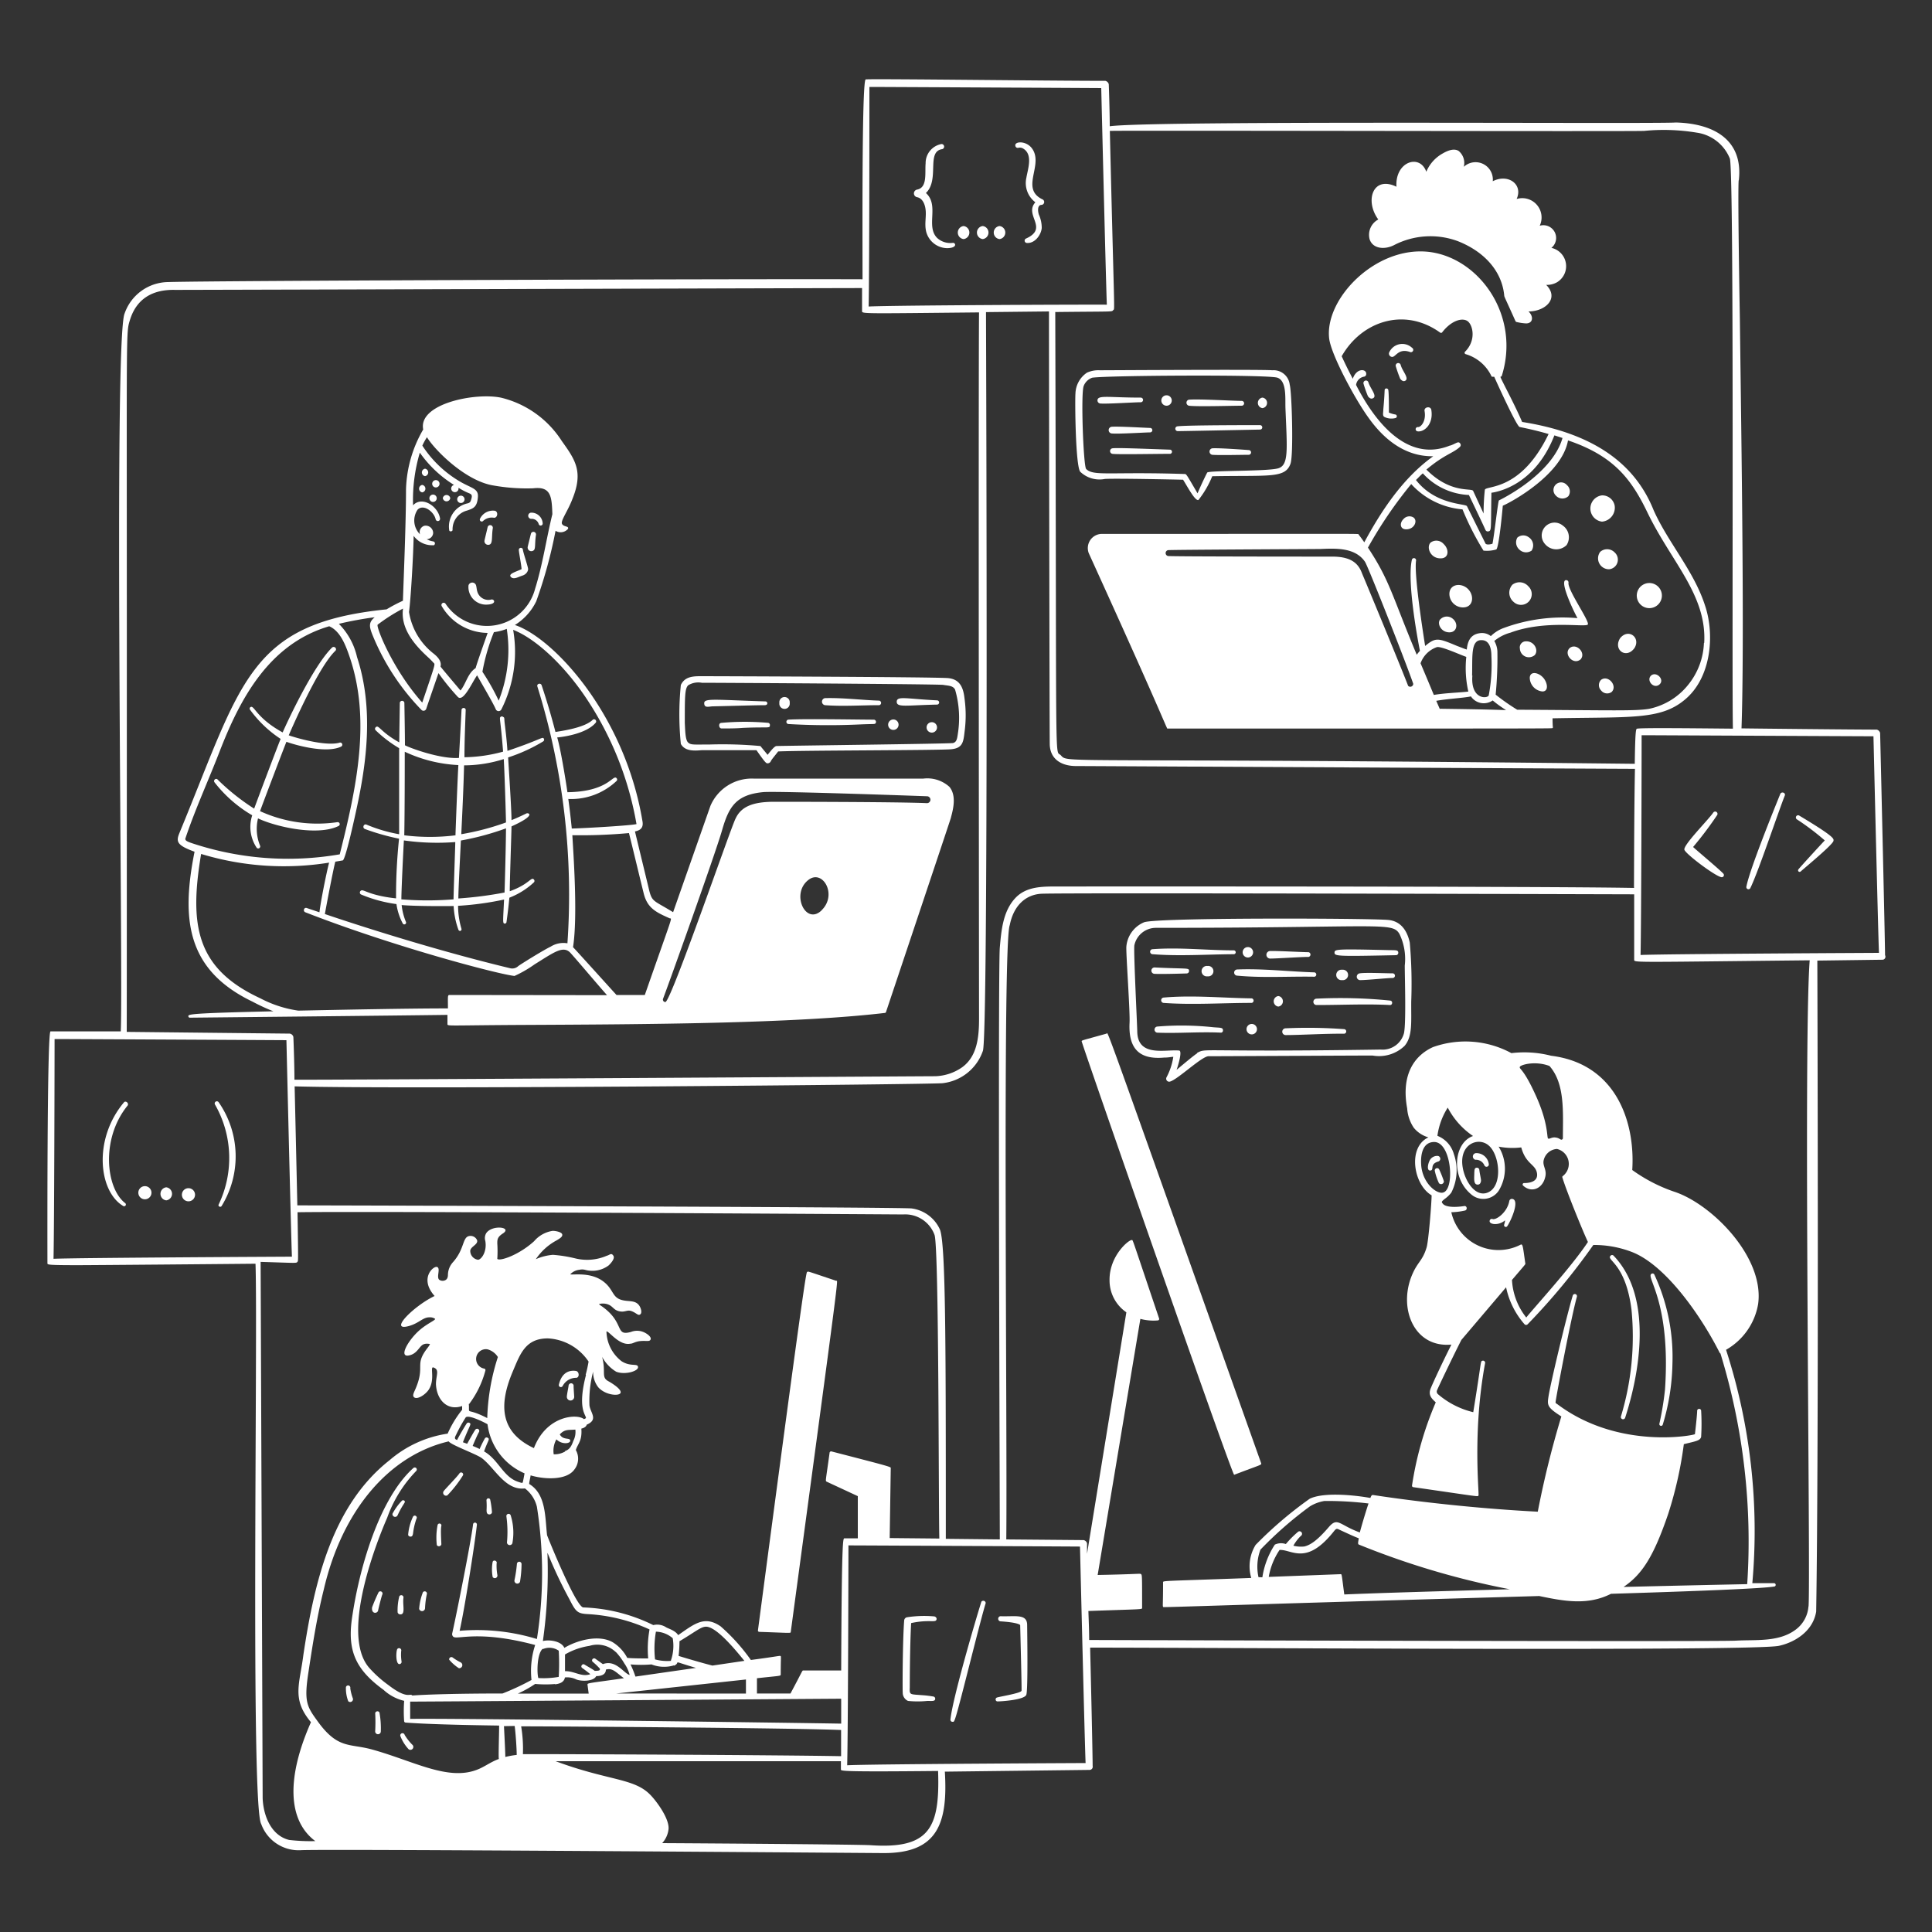 <?xml version="1.0" encoding="UTF-8"?> <svg xmlns="http://www.w3.org/2000/svg" viewBox="0 0 400 400" id="Modular-Coding-3--Streamline-Milano.svg" height="400" width="400"><rect x="0" y="0" width="400" height="400" fill="#333333" stroke="none"/><desc>Modular Coding 3 Streamline Illustration: https://streamlinehq.com</desc><g fill="#ffffff"><path d="M157.2 337.86c6.64 0.22 6.48 0.32 6.52 0 10.44 -77.5 9.78 -72.56 9.42 -72.68 -6 -2 -5.8 -2 -6 -1.84s0 -3.14 -10.22 74.24a0.28 0.28 0 0 0 0.28 0.28zm98.32 -32.52c5.62 -2.16 5.72 -2 5.58 -2.42 -33.82 -95.1 -31.6 -89.02 -32 -88.92 -5.02 1.4 -5.06 1.36 -5.16 1.56s31.16 89.94 31.58 89.78zM101.74 124.12a2.38 2.38 0 0 1 -2.9 -1.58c-0.16 -0.48 -0.14 -0.84 -0.28 -1.36a0.82 0.82 0 0 0 -1.56 0 3.64 3.64 0 0 0 3.72 4c2.24 -0.04 1.64 -1.18 1.02 -1.06zm6.52 -10.28a0.42 0.42 0 0 0 -0.84 0c0 0.54 0.56 3.3 0.56 4 -1.14 0.54 -2.8 0.96 -2.22 1.6s1.54 0 2.38 -0.26 1.2 -0.94 1.2 -1.36 -0.98 -3.3 -1.08 -3.98zm-7.2 -1.04c1.06 0 0.66 -1.4 0.96 -3.4a0.54 0.54 0 0 0 -1.06 -0.26c-0.12 0.54 -0.64 2.66 -0.64 2.72a0.76 0.76 0 0 0 0.74 0.94zm9.9 -2.02a0.54 0.54 0 0 0 -0.82 -0.58c-0.24 0.16 -0.16 0.12 -0.64 2 -0.12 0.48 -0.22 0.9 -0.24 1a0.76 0.76 0 0 0 1.18 0.78c0.5 -0.28 0.24 -1.42 0.52 -3.2zm-8.58 -5.04a2.96 2.96 0 0 0 -3 1.66 0.4 0.4 0 0 0 0.66 0.44 2.62 2.62 0 0 1 2.12 -0.66c0.88 0.2 1.1 -1.34 0.22 -1.44zm7.62 1.68a1.5 1.5 0 0 1 1.54 1.1 0.42 0.42 0 0 0 0.82 -0.12A2.34 2.34 0 0 0 110 106.14a0.64 0.64 0 1 0 0 1.28zm-19.76 -8.02a0.76 0.76 0 1 0 0 1.52 0.76 0.76 0 1 0 0 -1.52zM88 97.04a0.78 0.78 0 0 0 0 1.54 0.78 0.78 0 0 0 0 -1.54zm-0.58 3.36a0.78 0.78 0 0 0 0 1.54 0.78 0.78 0 0 0 0 -1.54zm2.24 2a0.76 0.76 0 1 0 0 1.52 0.76 0.76 0 1 0 0 -1.52zm3.56 0.74a0.78 0.78 0 0 0 -1.54 0 0.78 0.78 0 0 0 1.54 0zm2.2 1a0.76 0.76 0 1 0 0 -1.52 0.76 0.76 0 1 0 0 1.52zM70.24 153.78c-2.94 0.76 -9.04 -1.04 -10.46 -1.54 0.86 -2 6.18 -14.18 9.64 -17.48 0.46 -0.44 -0.22 -1.12 -0.68 -0.68 -3.82 3.74 -9.14 15.08 -10.22 17.56 -5.68 -3.12 -5.88 -5.86 -6.72 -5.2a0.38 0.38 0 0 0 0 0.54 24.12 24.12 0 0 0 6.3 6c-0.82 2 -4.72 12.36 -5.48 14.44a45.84 45.84 0 0 1 -7.54 -6c-0.36 -0.44 -1 0.12 -0.66 0.56a27.28 27.28 0 0 0 7.8 6.82 7.74 7.74 0 0 0 0.94 6.74 0.42 0.42 0 0 0 0.7 -0.42 9.12 9.12 0 0 1 -0.44 -5.68c3.62 1.72 12.28 3.72 16.66 1.58a0.42 0.42 0 0 0 -0.24 -0.8 28.52 28.52 0 0 1 -16 -2.28c0.62 -1.74 4.52 -12 5.46 -14.36 1.56 0.58 8.14 2.52 11.32 1a0.42 0.42 0 0 0 -0.38 -0.8zm34.26 -3.94c-0.14 -1.14 0 -1.26 -0.32 -1.4a0.42 0.42 0 0 0 -0.56 0c-0.28 0.3 0 0.3 0.54 7.18a31.84 31.84 0 0 1 -8 1.16c0 -3.16 0.14 -6.48 0.26 -9.86a0.44 0.44 0 0 0 -0.86 0c-0.12 2.36 -0.54 10 -0.54 10 -3.82 0.26 -10 -2 -11.18 -2.62 0 -2.2 -0.12 -8.82 -0.12 -8.82a0.48 0.48 0 0 0 -0.94 0s-0.1 6.42 -0.12 8.22c-4 -2.22 -4.24 -3.76 -4.88 -3.12a0.42 0.42 0 0 0 0 0.62 25.78 25.78 0 0 0 4.86 3.7v17.82a31.54 31.54 0 0 1 -6.78 -2c-0.58 -0.22 -0.9 0.7 -0.3 0.92a47.36 47.36 0 0 0 7.06 2A112.72 112.72 0 0 0 82 186c-5.74 -0.62 -6.74 -2 -7.28 -1.6a0.46 0.46 0 0 0 0 0.78 28.86 28.86 0 0 0 7.36 2 12.14 12.14 0 0 0 1.3 4 0.36 0.36 0 0 0 0.66 -0.32 12.16 12.16 0 0 1 -0.88 -3.48c2.56 0.24 8.88 0.24 10.76 0.2a16.92 16.92 0 0 0 1 4.94 0.38 0.38 0 0 0 0.32 0.22 0.34 0.34 0 0 0 0.3 -0.44 16.86 16.86 0 0 1 -0.7 -4.76 62.42 62.42 0 0 0 9.52 -1.3c-0.22 4.72 -0.32 4.96 0.16 4.98a0.36 0.36 0 0 0 0.34 -0.28c0.28 -2 0.46 -3.6 0.6 -5.08a15.82 15.82 0 0 0 5.08 -3.18 0.42 0.42 0 0 0 0 -0.58c-0.58 -0.66 -0.94 0.98 -5 2.42 0 -2.26 0.34 -11.68 0.36 -13.42 5.38 -2.44 3.4 -2.84 3.12 -2.7 -1.04 0.5 -2 0.96 -3.12 1.4 0 -2.32 -0.6 -11.32 -0.7 -12.98a34.44 34.44 0 0 0 7.26 -3.32 0.42 0.42 0 0 0 0.16 -0.52c-0.32 -0.58 -0.2 0 -7.56 2.48 -0.12 -1.94 -0.34 -3.8 -0.56 -5.62zm0 34.94a80 80 0 0 1 -9.6 1.24c0 -2 0.38 -8.96 0.52 -12a56 56 0 0 0 9.34 -2.52c-0.02 3.66 -0.24 11.6 -0.3 13.28zm-9 -12c0.22 -4.58 0.46 -9.44 0.58 -14.32a27.44 27.44 0 0 0 8.22 -1.3c0.18 3.12 0.42 11.06 0.46 13.12a52.84 52.84 0 0 1 -9.3 2.44zm-1.16 0.16a43.04 43.04 0 0 1 -10.64 0c0.1 -5.16 0.1 -14.98 0.1 -17.3a29.42 29.42 0 0 0 11.1 2.76c-0.16 2.66 -0.5 11.6 -0.6 14.48zm-10.72 1.06a49.08 49.08 0 0 0 10.64 0.34c0 0.82 -0.36 10.6 -0.36 11.86a67.88 67.88 0 0 1 -10.8 0c0 -2 0.42 -10.5 0.52 -12.2zm61.66 -18.68h11.34c1.8 2.58 2 2.72 2.3 2.72a0.74 0.74 0 0 0 0.68 -0.46c0.12 -0.32 1.18 -1.54 1.5 -2 5.06 -0.24 33.56 -0.22 35.88 -0.46s2.48 -1.48 2.72 -3.58a25.4 25.4 0 0 0 0 -6.88c-0.22 -2 -0.78 -4 -3.36 -4.26S146.28 140 145.88 140c-2 0 -4 -0.14 -4.92 1.82a60.72 60.72 0 0 0 0 12.2c0.86 1.56 2.78 1.42 4.32 1.3zm15.48 -0.86c-0.44 0 -1.38 1.26 -1.84 1.82 -0.5 -0.64 -1 -1.2 -1.48 -1.82a85.88 85.88 0 0 0 -10.42 -0.32c-3.38 0 -4 0.14 -4.58 -0.44s-0.58 -2.64 -0.66 -4c0 -5.52 0 -7.12 0.7 -7.82a4 4 0 0 1 2.82 -0.52c2.92 0 49 0.26 50 0.44s2 0.12 2.44 0.98a20.92 20.92 0 0 1 0.56 9.22c-0.14 0.98 -0.26 1.66 -1 1.84 -1.08 0.16 -35.3 0.56 -36.54 0.62z" stroke-width="1"></path><path d="M194 145.88a0.44 0.44 0 0 0 0 -0.88c-6.28 -0.3 -8.32 -0.98 -8.34 0.28s2.06 0.72 8.34 0.6zM170.8 146c3.78 0.28 7.58 0 11.24 0a0.48 0.48 0 0 0 0 -0.94c-3.7 -0.12 -7.52 -0.62 -11.24 -0.52a0.74 0.74 0 0 0 0 1.46zm-12.46 0c0.74 0 0.62 -0.76 0.14 -0.78 -10.6 -0.34 -12.7 -0.7 -12.68 0.38s0.98 0.64 1.86 0.64c2.76 -0.06 8.94 -0.24 10.68 -0.24zm19.4 4c3.42 -0.16 3.36 0 3.56 -0.3a0.46 0.46 0 0 0 -0.38 -0.7c-2.8 0 -14.76 -0.22 -17.74 0a0.46 0.46 0 0 0 0 0.9 142 142 0 0 0 14.56 0.1zm-18.68 -0.34a54 54 0 0 0 -9.68 0c-0.7 0 -0.58 1.14 0 1.16 1.44 0 3.04 0 4.4 -0.12 5.34 -0.24 5.6 0.16 5.62 -0.54a0.44 0.44 0 0 0 -0.34 -0.5zm4.44 -4.12a1.08 1.08 0 1 0 -2.14 0 1.08 1.08 0 1 0 2.14 0zm21.46 5.58a1.08 1.08 0 0 0 0 -2.16 1.08 1.08 0 1 0 0 2.16zm7.96 -1.6a1.08 1.08 0 0 0 0 2.16 1.08 1.08 0 0 0 0 -2.16zm99.7 -42.4a1.62 1.62 0 0 0 -2 0.3c-0.96 0.9 -0.78 2.32 0.76 2.16s2.16 -1.84 1.24 -2.46zm5.66 8.48c1.76 0 1.76 -1.9 0.62 -2.96a2 2 0 0 0 -2.72 -0.3c-0.92 0.96 -0.04 3.3 2.1 3.26zm5.4 6.12c-1.48 -1.14 -3.62 -0.66 -3.6 1.28a2.82 2.82 0 0 0 2.82 2.76c2.28 0 2.42 -2.74 0.78 -4.04zM300.64 128a1.88 1.88 0 0 0 -2.56 0.36c-0.52 0.92 0.34 2.56 2 2.56s1.92 -1.98 0.56 -2.92zm12.48 -6.94a2.48 2.48 0 0 0 0.28 3.58 2.22 2.22 0 1 0 3.02 -3.26 2.42 2.42 0 0 0 -3.3 -0.32zm3.34 -9.86a1.86 1.86 0 0 0 -2.32 0.12 2 2 0 0 0 0.42 2.46 2 2 0 0 0 2.54 0.22 2 2 0 0 0 -0.64 -2.8zm7.08 -2.4a2.66 2.66 0 0 0 -3.66 3.84 3.04 3.04 0 0 0 4.46 0.22 2.96 2.96 0 0 0 -0.8 -4.06zm8.14 -0.8a2.9 2.9 0 0 0 2.62 -3.32 2.62 2.62 0 0 0 -2.62 -2.12 2.74 2.74 0 0 0 0 5.44zm-7.26 -7.56a1.58 1.58 0 1 0 -2.32 2.14 1.82 1.82 0 0 0 2.62 0.14 1.72 1.72 0 0 0 -0.3 -2.28zm9.9 13.96a2.16 2.16 0 0 0 -3.02 -0.14 2.26 2.26 0 0 0 1.84 3.6 2 2 0 0 0 1.18 -3.46zm4.58 8.56a2.6 2.6 0 0 0 4.48 2.12 2.6 2.6 0 1 0 -4.48 -2.12zm-3.48 9.18c-1.5 2.42 1.32 4.4 3 2 1.3 -2.14 -1.28 -4.14 -3 -2zm-17.66 3.48c0.86 -1.04 -0.14 -2.88 -1.78 -2.84a1.26 1.26 0 0 0 -1.3 1.52 1.86 1.86 0 0 0 3.08 1.32zm1.54 4.48c-0.98 -0.92 -2.5 -1.14 -2.58 0.2a2.9 2.9 0 0 0 2.62 2.86c1.44 0 1.04 -2.08 -0.04 -3.06zm5.68 -5.92c-1.32 1.24 0.76 3.64 2.28 2.32 1.16 -1.36 -0.92 -3.46 -2.28 -2.32zm6.52 6.56a1.56 1.56 0 0 0 0 2.22 1.58 1.58 0 0 0 2.18 0.3c1.26 -1.26 -0.7 -3.58 -2.18 -2.52zm10.32 -0.86c-1.02 1 0.56 2.84 1.74 1.84s-0.64 -2.82 -1.74 -1.84zm-58.26 -90.36c0.64 2 3.08 2.22 5.04 1.24a16.36 16.36 0 0 1 13.26 -0.82c5.64 2.24 9.14 6.36 9.58 11.3 0 0.2 0.5 1.16 2.32 5.24a0.36 0.36 0 0 0 0.2 0.18 10.66 10.66 0 0 0 2 0.3c1.42 0 1.62 -1.42 0.5 -2.48 3.5 0 6.42 -2.72 3.66 -5.5a4.18 4.18 0 0 0 2.24 -0.54 3.88 3.88 0 0 0 -1.16 -7.12 2.64 2.64 0 0 0 -2.42 -4.58A4 4 0 0 0 314 41.2c1.38 -2.98 -1.7 -5.32 -4.94 -3.68a3.58 3.58 0 0 0 -6 -2.98 3.22 3.22 0 0 0 -1.08 -3.3c-1.12 -0.66 -2.6 0.14 -3.3 0.54a7.76 7.76 0 0 0 -3.38 3.78c-1.34 -3.8 -6.5 -2.1 -6.18 3.1 -4.88 -2.38 -6.62 2.9 -3.76 6.78a3.6 3.6 0 0 0 -1.8 4.08zm5.36 36.3a5.42 5.42 0 0 1 -1.36 -0.4c0 -0.88 0 -3.88 -0.12 -4.64a0.4 0.4 0 0 0 -0.66 -0.26c-0.2 0.18 0 0.1 -0.38 4.24 0 0.78 -0.26 1.38 0.34 1.62a3.28 3.28 0 0 0 2.22 0.16 0.38 0.38 0 0 0 -0.04 -0.72zm6.02 -0.72c0.38 2.1 -0.78 3.36 -1.34 3.32a0.44 0.44 0 0 0 -0.12 0.88c1.34 0.22 3.34 -1.44 2.86 -4.42 -0.12 -0.88 -1.56 -0.64 -1.4 0.22zm-11.62 -5.92a0.52 0.52 0 0 0 -1.02 0.26 25.68 25.68 0 0 0 0.92 2.6c0.28 0.36 0.64 0.64 1.06 0.4 0.92 -0.44 -0.6 -2.04 -0.96 -3.26zm6.68 -3.62a0.52 0.52 0 0 0 -1.02 0.26 26.92 26.92 0 0 0 0.92 2.6c0.3 0.38 0.66 0.64 1.06 0.4 0.84 -0.54 -0.64 -2 -0.96 -3.26zm2.34 -3.56a2.96 2.96 0 0 0 -4.76 1.06 0.7 0.7 0 0 0 0.66 0.84c0.74 0 1.3 -1.84 3.64 -1.04a0.48 0.48 0 0 0 0.46 -0.86zm-63.58 27.16c2.1 -0.14 14.46 0.12 16.18 0.16 0.92 1.44 2.48 4.44 3.18 4.2a20 20 0 0 0 2.86 -4.92c11.86 -0.22 15.1 0.48 16.2 -2.58 0.66 -1.84 0.28 -14.86 -0.16 -16.4a3.36 3.36 0 0 0 -3.62 -2.96c-2 -0.2 -34.38 0 -35.7 0a5.7 5.7 0 0 0 -2.66 0.5 5.4 5.4 0 0 0 -2.38 4.32c-0.12 1.48 0 14.84 0.98 16.18a5.76 5.76 0 0 0 5.12 1.5zm-4.38 -19.28a2.92 2.92 0 0 1 1.76 -1.68c3.3 -0.48 36.38 -0.68 38.34 0s1.58 4.28 1.66 6.32c0.34 8.58 0.72 11.78 -1.5 12.44s-14.44 0.42 -14.7 0.88c-0.64 1.22 -1.58 3.28 -2 4.3 -2 -3.4 -2.3 -4 -2.58 -4 -15.68 -0.52 -18.96 0.52 -20.5 -1.06 -0.56 -0.82 -1.12 -15.8 -0.48 -17.2z" stroke-width="1"></path><path d="M246.16 84c1.78 0.22 8.72 0 10.92 0a0.5 0.5 0 1 0 0 -1c-1.78 0 -9.12 -0.44 -10.98 -0.24a0.64 0.64 0 0 0 0.06 1.24zm-2.3 5.26c0.94 0 13 -0.24 17.02 -0.32a0.46 0.46 0 1 0 0 -0.92c-2.7 0 -15.72 0 -17.18 0.26a0.5 0.5 0 0 0 0.16 0.98zm-16.06 -5.72c1.42 0.12 7 -0.26 8.38 -0.26a0.48 0.48 0 0 0 0 -0.96c-6.72 0 -8.98 -0.6 -8.96 0.6a0.64 0.64 0 0 0 0.58 0.62zm2.32 4.82a0.7 0.7 0 0 0 0 1.38c1.38 0.14 6.64 -0.2 8 -0.22a0.46 0.46 0 0 0 0 -0.92c-1.34 -0.04 -6.62 -0.36 -8 -0.24zm0.18 4.46a0.58 0.58 0 0 0 0 1.14c0.98 0.16 9.16 0 12 0a0.44 0.44 0 0 0 0 -0.86c-5.78 -0.2 -11.12 -0.42 -12 -0.28zm28.24 0.36c-1.4 -0.1 -6.32 -0.46 -7.56 -0.36a0.68 0.68 0 0 0 0 1.34c1.34 0.12 6.38 0 7.54 0a0.46 0.46 0 0 0 0.02 -0.98zM241.52 84a1.08 1.08 0 0 0 0 -2.16 1.08 1.08 0 0 0 0 2.16zm19.86 0.5a1.1 1.1 0 0 0 0 -2.18 1.1 1.1 0 0 0 0 2.18zm45.12 159.04c-0.1 -0.48 -0.2 -1.1 -0.22 -1.32a0.5 0.5 0 0 0 -0.5 -0.46c-0.58 0 -0.5 0.62 -0.54 1.04 0 1.06 -0.24 2.46 0.7 2.46a0.58 0.58 0 0 0 0.56 -0.34c0.2 -0.46 0.14 -0.56 0 -1.38zm-8.5 -1.36a0.48 0.48 0 0 0 -0.92 0.32 11.48 11.48 0 0 0 0.84 2.46 0.58 0.58 0 0 0 1.02 -0.4 22.64 22.64 0 0 0 -0.94 -2.38zm-1.82 0.16c0.82 -0.12 -0.28 -1.34 1.66 -1.88a0.6 0.6 0 0 0 -0.14 -1.14 1.8 1.8 0 0 0 -1.48 0.6c-0.54 0.64 -0.98 2.56 -0.04 2.42zm9.3 -2.22a1.88 1.88 0 0 1 1.84 1.14 0.48 0.48 0 0 0 0.92 -0.26 2.6 2.6 0 0 0 -2.64 -2.26 0.7 0.7 0 0 0 -0.12 1.38zm7.6 8.1a0.54 0.54 0 0 0 -0.6 0.46c-0.44 2.4 -2.8 4 -3.48 3.7a0.44 0.44 0 0 0 -0.56 0.28c-0.32 0.8 1.7 1.24 3.16 0 0 0.3 -0.1 0.6 -0.18 0.9a0.36 0.36 0 0 0 0.66 0.28c0.84 -1.26 2.62 -5.42 1 -5.62zm-1.5 5.22zm24.88 40.12c2.84 -8.74 6 -24.84 -2.38 -33.58a0.42 0.42 0 0 0 -0.62 0c-1 0.96 3.08 1.46 4.32 11.14a56.92 56.92 0 0 1 -2.2 22.2 0.46 0.46 0 0 0 0.88 0.24zm7.1 1.2a0.36 0.36 0 0 0 0.7 0.18 46 46 0 0 0 2 -12.62 40.36 40.36 0 0 0 -3.74 -18.42 0.4 0.4 0 0 0 -0.54 -0.2c-1.46 0.58 4 5.44 2.74 24a63.2 63.2 0 0 1 -1.16 7.06zm-109.7 -82.96c-0.24 5.14 1.86 7.64 7.16 7.16 0.94 0 1.4 -0.14 1.9 -0.16a13.08 13.08 0 0 1 -1.4 4.24 0.62 0.62 0 0 0 0.68 0.9c1.6 -0.4 6.54 -5.2 8 -5.26 3.4 0 32.98 -0.16 34 -0.14a7.64 7.64 0 0 0 6.6 -2c1.7 -2 1.34 -4.94 1.38 -9.18a97.86 97.86 0 0 0 -0.3 -12.2c-0.62 -2.86 -2.14 -4.5 -4.5 -4.7 -4.42 -0.36 -48.2 -0.52 -50.54 0.5A6 6 0 0 0 233.2 196c-0.1 1.36 0.8 13.6 0.66 15.8zm14 6.28c-0.6 0.34 -3.08 2.44 -4.26 3.42 0.26 -0.72 1.28 -4 0.5 -4 -2.82 -0.26 -8.46 1.4 -8.64 -3.8 0 -1.2 -0.8 -16.96 -0.6 -18a4.56 4.56 0 0 1 4.48 -3.6c46.86 0 48.88 -1.28 50.4 1.26a11.88 11.88 0 0 1 1.1 6.54c0 2.46 0.3 11.88 -0.16 14a4.56 4.56 0 0 1 -4.8 3.4c-38.16 0.58 -36 -0.4 -38.04 0.7z" stroke-width="1"></path><path d="M289.02 197.76a0.48 0.48 0 0 0 0.48 -0.5c0 -0.66 -0.62 -0.5 -2.46 -0.56 -10.52 -0.24 -10.74 -0.18 -10.74 0.56s1.08 0.74 12.72 0.5zm-25.98 0.7c1.32 0 6.58 -0.36 7.88 -0.34a0.5 0.5 0 0 0 0 -0.98c-1.3 0 -6.54 -0.3 -8 -0.24a0.78 0.78 0 0 0 0.12 1.56zm-7.6 -0.9a0.4 0.4 0 0 0 0 -0.8c-5.58 0 -11.2 -0.66 -16.8 -0.24a0.52 0.52 0 0 0 0 1.04c5.58 0.44 11.36 0.02 16.8 0zm32.92 3.96c-1.42 0 -5.72 -0.2 -6.84 0a0.7 0.7 0 0 0 0.18 1.4c1.32 0 5.54 -0.44 6.6 -0.44a0.48 0.48 0 1 0 0.06 -0.96zm-32.2 0.48c5.36 0.5 10.72 0.12 16 0.22a0.46 0.46 0 0 0 0 -0.9c-5.32 -0.16 -10.68 -0.82 -16 -0.6a0.64 0.64 0 0 0 0 1.28zm-10.44 -0.46a0.5 0.5 0 0 0 0.46 -0.52c0 -0.7 -0.36 -0.38 -7.14 -0.72a0.66 0.66 0 0 0 0 1.32c1.1 0.08 5.56 -0.04 6.68 -0.08zm42.1 5.62a102 102 0 0 0 -15.24 -0.4 0.66 0.66 0 0 0 0 1.32c5.28 0 10.28 -0.26 15.2 0 0.54 0.04 0.64 -0.86 0.04 -0.92zm-46.96 -0.62a0.56 0.56 0 0 0 0 1.1c6 0.44 12.24 0 18.3 0a0.48 0.48 0 0 0 0 -0.94c-6.08 -0.08 -12.22 -0.7 -18.3 -0.16zm37.5 6.54a101.36 101.36 0 0 0 -12.18 -0.18 0.7 0.7 0 0 0 0 1.4c3.14 0 8 -0.32 12.14 -0.28a0.48 0.48 0 0 0 0.04 -0.94zm-25.16 0.22c0 -0.6 -0.58 -0.5 -2 -0.62a61.14 61.14 0 0 0 -11.64 -0.14 0.64 0.64 0 0 0 0 1.26c4.34 0.18 8.86 -0.22 13.26 0a0.44 0.44 0 0 0 0.38 -0.5zm5.16 -15.06a1.08 1.08 0 0 0 0 -2.16 1.08 1.08 0 0 0 0 2.16zm-8.36 3.9a1.08 1.08 0 1 0 0 -2.14 1.08 1.08 0 1 0 0 2.14zm14.66 4.08a1.1 1.1 0 0 0 0 2.18 1.1 1.1 0 0 0 0 -2.18zm13.22 -3.3a1.08 1.08 0 1 0 0 -2.14 1.08 1.08 0 1 0 0 2.14zm-18.72 9.08a1.08 1.08 0 1 0 0 2.16 1.08 1.08 0 0 0 0 -2.16zm-140.4 74.98a0.52 0.52 0 0 0 -1.04 -0.12c0 0.2 -0.38 2 -0.36 2.34a0.76 0.76 0 0 0 1.52 0c0 -0.18 -0.14 -2 -0.12 -2.22zm0.5 -3.14c-1.82 -0.26 -3.08 0.74 -3.56 2.88a0.42 0.42 0 0 0 0.8 0.22 3.16 3.16 0 0 1 2.68 -1.68c0.82 0.1 0.82 -1.26 0.08 -1.42zm-36 26.82a12 12 0 0 0 -2 2.74 0.56 0.56 0 0 0 1.02 0.4c1.26 -2.72 1.78 -2.7 1.44 -3.1a0.42 0.42 0 0 0 -0.46 -0.04zm2.26 3.34a10.76 10.76 0 0 0 -1.02 3.8 0.52 0.52 0 0 0 0.5 0.34c0.42 0 0.46 -0.4 0.52 -0.68a13.82 13.82 0 0 1 0.7 -3.02c0.3 -0.44 -0.38 -0.94 -0.7 -0.44zm5.86 5.74c0 -0.32 -0.2 -3.2 0 -3.82a0.4 0.4 0 0 0 -0.78 -0.18 13.66 13.66 0 0 0 -0.16 4.16 0.52 0.52 0 0 0 0.94 -0.16zm1.24 -10.14a24.96 24.96 0 0 0 3.24 -4.16 0.42 0.42 0 0 0 -0.72 -0.42c-0.42 0.68 -3.08 3.36 -3.32 3.76a0.6 0.6 0 0 0 0.8 0.82zm-14.22 20.02a34.2 34.2 0 0 0 -1.36 3.16c-0.2 1.42 1.1 1.34 1.24 0.66s0.74 -3.06 0.88 -3.32a0.46 0.46 0 0 0 -0.76 -0.5zm4.26 0.92a12 12 0 0 0 -0.34 3.26 0.56 0.56 0 0 0 0.6 0.44c1.08 0 0.38 -2 0.62 -3.5a0.46 0.46 0 0 0 -0.88 -0.2zm5.34 2.42a17.2 17.2 0 0 1 0.36 -2.86 0.46 0.46 0 0 0 -0.8 -0.44 11.8 11.8 0 0 0 -0.78 3.44 0.62 0.62 0 0 0 1.22 -0.14zm-4.94 8.88a0.46 0.46 0 0 0 -0.82 -0.4c-0.3 0.62 -0.32 3.54 0.66 3.04a0.46 0.46 0 0 0 0.24 -0.48 9.04 9.04 0 0 1 -0.08 -2.16zm17.68 -29.24c0 0.38 0 0.88 0.5 0.94a0.54 0.54 0 0 0 0.62 -0.42 18.78 18.78 0 0 0 -0.38 -2.68 0.4 0.4 0 0 0 -0.76 0.2 15.36 15.36 0 0 1 0.02 1.96zm4.22 6.78a0.58 0.58 0 0 0 1.12 0.14 12 12 0 0 0 -0.36 -5.82 0.46 0.46 0 0 0 -0.88 0.22 23.66 23.66 0 0 1 0.12 5.46zM102 326.5a0.54 0.54 0 0 0 0.98 -0.4 10.72 10.72 0 0 1 -0.16 -2.42c0.18 -0.5 -0.62 -0.84 -0.82 -0.32a8.7 8.7 0 0 0 0 3.14zm5.66 1a23.56 23.56 0 0 0 0.32 -3.68 0.48 0.48 0 0 0 -0.96 0 27.54 27.54 0 0 1 -0.5 3.32 0.6 0.6 0 0 0 1.14 0.36zm-14.66 16.12a8.94 8.94 0 0 0 2 1.76 0.64 0.64 0 0 0 0.38 -1.2 11.64 11.64 0 0 1 -1.7 -1.04 0.46 0.46 0 0 0 -0.68 0.48zm-20.48 5.92a0.46 0.46 0 0 0 -0.9 -0.24 7.46 7.46 0 0 0 0.48 2.92 0.58 0.58 0 0 0 0.92 -0.68 10 10 0 0 1 -0.5 -2zm5.16 5.14a34.86 34.86 0 0 1 0 3.72 0.58 0.58 0 0 0 1.16 0.14 18.34 18.34 0 0 0 -0.28 -4 0.48 0.48 0 0 0 -0.88 0.14zm6.1 4.52a0.46 0.46 0 0 0 -0.9 0.2 8.6 8.6 0 0 0 1.72 2.76 0.6 0.6 0 0 0 0.74 -0.96 10.76 10.76 0 0 1 -1.56 -2zm-58.14 -130.94c-6.4 7.64 -5.2 18.42 -0.14 21.42a0.36 0.36 0 0 0 0.4 -0.6c-4 -3.1 -5.04 -13.36 0.5 -20.16 0.38 -0.5 -0.4 -1.16 -0.76 -0.66zm18.88 0.44a22.26 22.26 0 0 1 0.76 20.66c-0.22 0.4 0.38 0.68 0.6 0.34a19.62 19.62 0 0 0 -0.6 -21.48 0.44 0.44 0 0 0 -0.76 0.48zM30 245.58a1.36 1.36 0 0 0 0 2.72 1.36 1.36 0 0 0 0 -2.72zm4.42 0.24a1.36 1.36 0 0 0 0 2.7 1.36 1.36 0 0 0 0 -2.7zm4.6 0.18a1.36 1.36 0 0 0 0 2.72 1.36 1.36 0 0 0 0 -2.72zm164.16 85.62c-1.36 4.32 -6 20.24 -6.4 24.38a0.42 0.42 0 0 0 0.44 0.48c0.44 0 0.3 0.78 4 -13.78 1.18 -4.62 2.3 -8.98 2.86 -10.8a0.5 0.5 0 0 0 -0.9 -0.28zm-9.76 3.04a23.08 23.08 0 0 0 -5.64 0.18 0.72 0.72 0 0 0 -0.58 0.68c-0.32 4 -0.36 14 -0.3 14.9a1.86 1.86 0 0 0 1.1 1.74 20 20 0 0 0 4 0c0.96 0 1.54 0.1 1.62 -0.38a0.46 0.46 0 0 0 -0.32 -0.52 22 22 0 0 0 -2.48 -0.3c-2.44 -0.2 -2.54 0 -2.46 -1.62 0 -0.2 0 -8.12 0.28 -13.3 4 -0.86 5.2 0.1 5.28 -0.88a0.58 0.58 0 0 0 -0.5 -0.5zm19.24 1.78c0 -2.4 -2.5 -1.7 -5.56 -1.82a0.54 0.54 0 0 0 0 1.06c3.86 0.24 4.12 0.78 4.12 0.78 0 0.4 0.34 13.08 0.28 13.58s-4.3 1.18 -5.04 1.4a0.42 0.42 0 0 0 0 0.82c1.04 0 5.52 -0.34 6 -1.32 0.42 -0.54 0.2 -13.92 0.2 -14.5zm-15.4 -286.16a4 4 0 0 1 -3.26 -1.04c-2.36 -2.42 0.52 -6.76 -2.3 -9.28 2.9 -2.76 0 -8.62 3.38 -9.08a0.54 0.54 0 0 0 -0.14 -1.06 4 4 0 0 0 -3.3 4c-0.18 2 0.42 5.04 -1.8 5.44a0.8 0.8 0 0 0 0 1.56c1.28 0.22 1.66 1.7 1.76 2.34 0.26 1.58 -0.24 3.06 0.14 4.74a4.56 4.56 0 0 0 4.36 3.48c2.24 -0.04 1.74 -1.18 1.16 -1.1zm18.54 -9.02c-4.68 -2.28 0.46 -7.24 -2.22 -10.64 -1.24 -1.54 -3.6 -1.36 -3.36 -0.42a0.5 0.5 0 0 0 0.62 0.4 1.32 1.32 0 0 1 1.06 0.2c2 1.26 0.88 4.26 0.6 6a4.98 4.98 0 0 0 1.86 5.08c-2.42 2.7 2.9 5.36 -2 7.54a0.48 0.48 0 0 0 0.2 0.88c1.62 0.16 2.96 -1.56 3.12 -3.08a6.68 6.68 0 0 0 -0.6 -2.8c-0.22 -0.72 -0.32 -1.86 0.46 -2a0.6 0.6 0 0 0 0.26 -1.16zm-16.3 5.54a1.36 1.36 0 0 0 0 2.7 1.36 1.36 0 0 0 0 -2.7zm3.96 0a1.36 1.36 0 0 0 0 2.7 1.36 1.36 0 0 0 0 -2.7zm3.48 0a1.36 1.36 0 0 0 0 2.7 1.36 1.36 0 0 0 0 -2.7zm143.6 128.56a74.62 74.62 0 0 0 5 -6.64 0.48 0.48 0 0 0 -0.8 -0.52c-1.06 1.56 -6.32 6.8 -6 7.74s6.66 5.68 7.74 5.68a0.44 0.44 0 0 0 0.32 -0.74c-0.8 -0.88 -5.28 -4.6 -6.26 -5.52zm21.94 -6.52a0.46 0.46 0 0 0 -0.48 0.78 52.34 52.34 0 0 1 5.8 4.38c-0.7 0.72 -5.24 5.68 -5.46 6a0.32 0.32 0 0 0 0.46 0.44c0.96 -0.86 6.64 -5.54 6.8 -6.34 0.06 -0.44 0.4 -0.76 -7.12 -5.26zm-3.9 -4.44c-1.06 2.62 -6.42 15.78 -7.02 19.24a0.44 0.44 0 0 0 0.8 0.28c1.54 -3.02 5.88 -16 7.16 -19.2 0.24 -0.6 -0.7 -0.92 -0.94 -0.32z" stroke-width="1"></path><path d="M390.28 197.76c0 -2.9 -1.02 -46 -1.02 -46a0.96 0.96 0 0 0 -0.7 -0.7c-4.68 0 -25.5 -0.22 -28 -0.26 0.62 -17.64 0 -58 -0.34 -84.68 -0.52 -30.12 -0.22 -28.96 -0.22 -28.76 0.94 -8.16 -4.82 -11.78 -13.04 -12 -3.4 0.34 -108 -0.46 -117.2 0.78 0 -3.16 -0.2 -8.7 -0.2 -8.7a0.96 0.96 0 0 0 -0.7 -0.7c-11.48 0 -47.76 -0.46 -49.62 -0.3 -0.76 0 -0.68 27.5 -0.66 41.38 -24.6 -0.1 -134.9 0.28 -143.82 0.58a9.66 9.66 0 0 0 -8.96 6.5c-2.34 5.24 -0.26 138.34 -0.8 148.64H10.46c-0.76 0 -0.64 47.7 -0.64 48s0 0.4 6.3 0.4c3.12 0 30.76 -0.24 36.78 -0.3 0.5 14 -1.04 112.32 1.18 116a8.24 8.24 0 0 0 8.3 5.42c6.26 -0.28 119.6 0.6 120.64 0.6 11 0 13.26 -6 12.6 -16.86l30 -0.36a0.66 0.66 0 0 0 0.6 -0.82c0 -1.72 -0.24 -13.16 -0.52 -24.5 26 0 136.7 0.78 142.56 -0.36 3.14 -0.66 7.08 -2.9 7.76 -7.1 0.58 -34.76 0.24 -134.78 0.24 -134.78l13.58 -0.18a0.64 0.64 0 0 0 0.44 -0.94zm-1.26 -0.48s-44.8 0.22 -49.36 0.44c0.16 -6.84 0.22 -41.84 0.22 -45.5 2.56 0 46.1 0.22 48 0.22 0 0 0.96 40.88 1.14 44.84zM26.26 132c0 -64.92 -0.18 -63 0.64 -65.74 1.32 -4.3 4.56 -6.36 9.36 -6.24 2.48 0 138.26 -0.38 142.22 -0.38v4.76c0 0.58 -0.12 0.52 24.22 0.28 -0.14 12.76 0 146.26 0 146.26 0 3.88 -0.42 7.76 -3.46 10a10.24 10.24 0 0 1 -5.6 1.88c-2 0 -125.62 0.78 -132.68 0.72 0 -3.48 -0.22 -8.84 -0.22 -8.84A0.9 0.9 0 0 0 60 214l-33.76 -0.36c0.02 -5.44 0.02 -45.86 0.02 -81.64zm82 231.24a28.38 28.38 0 0 0 -0.36 -5.82c7.5 0 56.6 0.34 66.24 0.76v5.42c-12.14 -0.24 -60.14 -0.46 -65.94 -0.42zm-4.94 0.92c-2 0.74 -3.06 1.74 -4.88 2.36 -6 2.1 -13.04 -2 -21.46 -4.32 -4.66 -1.28 -7.08 0 -11.34 -6 -2.14 -2.94 -2.72 -4 -1.76 -10.12 0.84 -5.54 1.72 -11.24 3.14 -16.92 3.78 -16.36 13.44 -27.82 25.88 -30.74 0.42 0.72 5.7 2.62 6.84 3.46 2.68 2 4.86 6.78 8.94 6.28a6.78 6.78 0 0 1 2.48 3.8 87.78 87.78 0 0 1 0 27.38 42.44 42.44 0 0 0 -16 -1.7c0.96 -4.12 3.18 -18.14 3.58 -22a0.4 0.4 0 0 0 -0.8 0c-0.48 3.84 -3.46 18.76 -4.32 22.56a0.72 0.72 0 0 0 0.18 0.62c0.72 0.84 4.84 -1.48 17 1.76a17.26 17.26 0 0 0 -0.76 7.24 51.86 51.86 0 0 1 -6 2.8c-9.1 0 -15.8 0.2 -18.68 0.42 -0.5 -0.58 -0.94 0.92 -4.94 -2.16a24.16 24.16 0 0 1 -4 -3.6c-6.16 -7.1 2 -27.08 3.74 -31.04a26.9 26.9 0 0 1 6 -9.68 0.42 0.42 0 0 0 -0.58 -0.62c-7.08 6.34 -11.3 20.94 -12.76 31.5 -0.86 6.56 1 10.36 6.58 14.42a9.52 9.52 0 0 0 4.28 2.28 28.22 28.22 0 0 0 0 4.28 0.36 0.36 0 0 0 0.28 0.22c4.26 0.32 11.18 0.5 19.38 0.62 0 1.6 -0.14 5.68 -0.08 6.84zm-6.2 -73.46a20 20 0 0 0 3.38 -6.96 0.32 0.32 0 0 0 -0.22 -0.38 2 2 0 1 1 0.64 -4 3.68 3.68 0 0 1 2.16 1.6 44.9 44.9 0 0 0 -2.2 12.64c-4.6 -2.38 -3.62 -0.38 -3.82 -2.96zm3.82 4.2a12.82 12.82 0 0 0 7.66 10.14c-0.12 0.7 -0.32 1.74 -0.38 1.88s-0.2 0.14 -1.1 -0.18c-2.98 -1.06 -4 -4.62 -6.9 -6.24 0.82 -2.34 1.26 -2.52 0.76 -2.82a0.42 0.42 0 0 0 -0.6 0.14 22.18 22.18 0 0 0 -1.08 2.18c-0.44 -0.22 -0.9 -0.42 -1.44 -0.64 0.28 -0.68 1.04 -2.44 1.3 -2.86a0.44 0.44 0 0 0 -0.76 -0.48c-0.3 0.42 -1.3 2.22 -1.68 2.9l-0.88 -0.32c1.46 -3.68 1.8 -3.72 1.38 -4a0.44 0.44 0 0 0 -0.58 0.1c-0.2 0.26 -1.62 2.62 -2 3.44 -0.5 -0.18 -0.6 -0.38 -0.22 -1.06a32 32 0 0 1 2 -3.62c0.6 -0.64 3.94 1.08 4.46 1.38zm20.38 -10.22c-1.82 7.02 0 8.2 0 8.92a1.7 1.7 0 0 1 -0.42 0.22c-1.28 -1.14 -7.72 -0.88 -10.36 6 -6.94 -3.26 -7.36 -8.82 -4.38 -15.86 1.52 -3.58 2.58 -6.86 7.26 -6.86a10.8 10.8 0 0 1 8.44 4.8 28.48 28.48 0 0 1 -0.6 2.72zm-4.32 15.84a4.48 4.48 0 0 1 -2.36 0.58 4.82 4.82 0 0 1 0.56 -3.1c1.12 1.14 2.94 0.9 2.86 0.24s-1.48 0 -2.16 -1.26c1.06 -1.16 1.84 -0.86 3.22 -1a4 4 0 0 1 -0.42 2.34c-0.56 1.68 -1.18 1.88 -1.76 2.14zm-3.6 21.08a92.84 92.84 0 0 0 4.48 9.48c1.32 2.6 1.66 2.98 3.74 3.1a35.12 35.12 0 0 1 12.86 3.18 22.58 22.58 0 0 0 -0.28 6c-1.04 0 -3.46 0 -4.34 -0.12a8.34 8.34 0 0 0 -3.02 -3.24c-2.92 -1.66 -7.48 -0.36 -10 1.18 -0.56 -1.36 -3 -1.78 -4.44 -1.42a103.4 103.4 0 0 0 0.94 -18.22zm60.76 30.16v5.1c-8.86 -0.16 -80.88 -1.14 -89.24 -0.98v-3.58c3.84 0 85.56 -0.58 89.18 -0.6zm-61.74 -10.34a3.4 3.4 0 0 1 3.26 0.34 44.98 44.98 0 0 1 0 5.42 17.84 17.84 0 0 1 -4.22 0.24c-0.3 -0.84 -0.34 -5 0.9 -6.06zm15.08 0.6a13.34 13.34 0 0 1 1.78 2.4 7.04 7.04 0 0 1 1.08 2.36c-1.16 -0.26 -2.84 -3.26 -5.54 -2.24l-1.54 -1.1c-0.44 -0.34 -0.98 0.3 -0.54 0.64a14.36 14.36 0 0 1 1.44 1.38c0.14 0.48 -0.36 0.44 -1.04 0.48 -0.44 -0.36 -1.74 -1.06 -2.14 -1.32s-0.92 0.4 -0.46 0.72 1.32 0.98 1.68 1.28c-1.82 0.66 -3.3 -0.68 -5.24 -0.62v-3.46a14.2 14.2 0 0 1 5.06 -1.78 5.5 5.5 0 0 1 5.4 1.24zm11.46 1.84a9.56 9.56 0 0 1 -3.34 -0.3 20.46 20.46 0 0 1 0.18 -5.74 5.5 5.5 0 0 1 3.48 1.36 9.24 9.24 0 0 1 -0.38 4.62zm0.62 1c1.6 -0.78 -1.08 -1.18 4.52 0.46l-12.54 1.8a20.4 20.4 0 0 0 -1.02 -2.52 26.54 26.54 0 0 0 4.34 0 7.12 7.12 0 0 0 4.64 0.2zm-12 5.76 26.86 -2.9v2.92zm-12.62 -1.9c0.64 -0.1 1.8 -0.28 2 -1.42a4.18 4.18 0 0 1 2.24 0.36c1 0.48 3.68 0.52 4.24 -0.64 0.96 0 2 -0.28 2 -1.34 1.38 -0.44 2.12 0.6 3.74 1.78 -7.68 1.1 -7.58 0.96 -7.54 1.38l0.24 1.8h-14.66a24 24 0 0 0 3.58 -2 23.62 23.62 0 0 0 4.1 0.02zm32.54 -3.88c-2 -0.5 -5.74 -1.6 -7 -2a28.26 28.26 0 0 0 0.18 -3.04c4 -2.38 4.76 -3.36 6.12 -2.9 2.24 0.74 5.64 4.9 7.32 6.96zm190.86 -161c-19.34 -0.38 -119.26 -0.3 -119.68 -0.3 -2.86 0 -6.12 0 -8.34 2.26 -2.7 2.76 -3.02 6.8 -3.34 10.38 -0.4 4.68 0 117.62 0 122.54l-11.18 -0.12c0 -39.44 0 -60.74 -1.2 -64a7.5 7.5 0 0 0 -5.84 -4.4c-1.68 -0.3 -119.22 -0.64 -127.22 -0.64 -0.16 -7.36 -0.38 -16.98 -0.56 -24.64 22.46 0.64 132.44 -0.4 134.18 -0.66a10 10 0 0 0 8.32 -6.7c1.16 -3.44 0.68 -141.86 0.64 -152.94l13.04 -0.14c0 15.46 0.12 88 0.16 89.5 0 3.2 2.44 4.68 5.64 4.62 0.62 0 109.74 0.56 115.52 0.58 -0.14 6.4 -0.18 17.68 -0.2 24.6zm-231.8 173.5c0.22 1.72 0.42 4.84 0.42 6a17.26 17.26 0 0 0 -2.36 0.42c0 -1.06 -0.28 -6.38 -0.28 -6.38zM179.84 63.46C180 56.62 180 21.62 180 18c2.56 0 46 0.22 48 0.24 0 0 0.98 40.86 1.16 44.84 -5.16 -0.04 -44.04 0.12 -49.32 0.38zM61.6 261.22c0.14 -0.2 0.16 0.28 0 -10.24 14.62 -0.24 124.54 0.44 125.36 0.46a6.46 6.46 0 0 1 6.52 4.22c0.94 2.38 0.82 56.56 1 62.88l-10.28 -0.1 0.22 -14.42c0 -0.34 0.72 -0.16 -12.28 -3.52a0.32 0.32 0 0 0 -0.38 0.26c-0.82 6 -0.9 5.8 -0.62 6l6.46 3v8.74h-2.78c-0.28 0 -0.56 0.14 -0.66 27.36h-7.84c-0.26 0 0 -0.2 -2.66 4.76h-6.94v-3.16c4.86 -0.54 4.92 -0.42 4.92 -0.8 0 -3.34 0.1 -3.58 0 -3.76s-0.26 0 -6.18 0.78a39.82 39.82 0 0 0 -6.26 -6.96c-3.32 -2.28 -5.36 -0.58 -8.8 1.82 -0.54 -0.94 -2 -1.34 -2.48 -1.62a3.36 3.36 0 0 0 -2.66 -0.46 35.36 35.36 0 0 0 -14.54 -3.66c-1.56 -0.4 -6.88 -13.44 -7.46 -14.96 -0.42 -3.78 -0.2 -8.5 -3.7 -10.6 0 -0.38 0.2 -1.1 0.3 -1.78 2.88 0.86 7.48 1.06 9.08 -1.24a3.62 3.62 0 0 0 0.28 -4c0.38 -1.3 1.34 -1.84 1.14 -4.44 0.76 -0.18 1.04 -0.52 1.12 -0.82 2.46 -1.06 0.74 -2.46 0.56 -4a23.68 23.68 0 0 1 0.76 -6.98 5.12 5.12 0 0 0 1.08 3.26c1.48 1.64 4.32 1.86 4.6 1.14s-1.78 -2 -2.46 -2.38c-1.66 -0.86 -0.5 -1.86 -1.36 -5.08a8 8 0 0 0 2.92 3.08c1.8 0.7 4.58 -0.1 4.52 -0.96s-1.54 0 -3.42 -1.22a8 8 0 0 1 -3.12 -6.16c0.5 -0.14 2.62 2.98 4.92 2.54 0.54 0 0.92 -0.38 1.86 -0.52 1.46 -0.18 2.14 0.18 2.36 -0.36s-0.78 -1.26 -1.54 -1.56a3.48 3.48 0 0 0 -2.52 0c-3.42 0.96 -1.18 -1.86 -6 -5.28A4.44 4.44 0 0 1 124 270a3.08 3.08 0 0 1 1.68 0c1.24 0.36 1.26 1.2 2.52 1.48s1.62 -0.4 2.62 0 1.3 0.98 1.74 0.64 0.12 -1.38 -0.26 -1.88c-0.92 -1.22 -2.44 -0.6 -4 -1.24s-1.42 -2.2 -3.38 -3.68c-2.62 -2 -6.16 -1.32 -6.86 -1.48a2.98 2.98 0 0 1 1.88 -0.94 2.48 2.48 0 0 1 1.18 0A5.62 5.62 0 0 0 126 262s1.44 -1.3 1 -2 -0.72 -0.18 -1.4 0a10.24 10.24 0 0 1 -6.56 0.52 27.66 27.66 0 0 0 -4.58 -0.72 10.94 10.94 0 0 0 -3.52 0.9 12 12 0 0 1 4.24 -3.86c0.78 -0.46 1.34 -0.8 1.22 -1.28s-1.38 -0.74 -2 -0.72a6.28 6.28 0 0 0 -3.82 2.14c-3.12 2.84 -7.08 4.2 -7.62 3.66a24.56 24.56 0 0 0 0 -3.18c0 -0.82 0 -1.34 1.18 -2.1 2 -1.34 -2.36 -1.84 -3.5 0a2 2 0 0 0 -0.16 1.56c0.38 2.22 -0.8 3.84 -1.5 3.9a1.86 1.86 0 0 1 -1.62 -1.8c0 -0.94 1.66 -1.32 1.42 -2.24a1.48 1.48 0 0 0 -1.7 -0.86c-1.36 0.32 -0.9 2.68 -3.26 5.36a4 4 0 0 0 -1.08 2.62c0 0.56 -0.14 0.84 -0.4 1.06a1.24 1.24 0 0 1 -1.4 0c-0.64 -0.56 0.32 -2.3 -0.42 -2.64s-3.8 2.36 -0.54 6c-4.2 2 -9.56 7.28 -5.48 6.26 2.22 -0.56 3.02 -1.86 4.4 -1.84a1.82 1.82 0 0 1 1.2 0.32c0 0.32 -1.66 0.96 -3.24 2.34 -2.54 2.22 -4.66 6.18 -1.68 5.08 1.44 -0.56 1.72 -2 2.72 -2.22 0.48 -0.14 1.02 0 1.1 0s-0.24 0.5 -0.46 0.78c-2.9 3.72 -0.32 3.64 -2.66 8.84 -0.3 0.66 -0.48 1.1 -0.16 1.4 0.68 0.58 2.38 -0.56 3.04 -1.56 1.3 -2 0.34 -4.42 0.84 -4.62 0.14 0 0.46 0.12 0.66 0.32 0.56 0.6 0 1.62 0 3.16 0.14 3.26 2.38 5.6 5.42 4.52v0.78a22 22 0 0 0 -3 4.94 23.74 23.74 0 0 0 -12 5.48c-11.76 9.24 -15.54 24.8 -17.86 40.26 -0.78 6.2 -2.48 9.18 1.56 14 -5.14 11.6 -4.78 20.38 0.9 24.62a38 38 0 0 1 -5.42 -0.24c-3.7 -0.9 -5.34 -4.98 -5.48 -8.64 0 -1.22 -0.42 -111.04 -0.42 -111.04 7.56 0.22 7.38 0.32 7.64 -0.04zm114 58.74c2.56 0 46 0.22 48 0.24 0 0 0.98 40.86 1.16 44.82 0 0 -44.54 0.2 -49.36 0.46 0.18 -6.86 0.26 -41.86 0.26 -45.48zM11.3 215.12c2.56 0 46 0.22 48 0.24 0 0 0.96 40.86 1.14 44.82 0 0 -44.72 0.22 -49.36 0.44 0.16 -6.84 0.22 -41.84 0.22 -45.5zm127.12 163.52c0.14 -2.28 -2.72 -6 -3.84 -7.1 -3.36 -3.42 -8.7 -2.86 -19.54 -6.9h59.06v1.72c0 0.3 0.24 0.5 20.12 0.3 0.4 11.78 -1.74 16.24 -14.1 15.36 -4.26 -0.16 -32 -0.36 -43.02 -0.42a5.1 5.1 0 0 0 1.32 -2.96zm202 -351.54a41.74 41.74 0 0 1 10.86 0.36 8.7 8.7 0 0 1 6.88 5.4c0.92 4 0.38 108.74 0.62 118 -10.22 -0.1 -18.88 -0.18 -19.8 0 -0.26 0 -0.42 0 -0.52 7.28 -121.84 -1.36 -117.1 0 -118.86 -1.8 -1.26 -1.24 -0.82 6.16 -1.12 -91.74 12.36 -0.14 11.64 0 12 -0.4s0.24 2.24 -0.7 -37.1c2.78 -0.12 107.72 0.14 110.64 0zm34 305.5a6.56 6.56 0 0 1 -2.7 4.84c-3.48 2.58 -8.18 2 -12.36 2.24 -4.66 0.24 -124 -0.1 -133.86 -0.14 0 -2 -0.1 -4.12 -0.16 -6 11.64 -0.42 11.12 -0.28 11.12 -0.7 0 -6.4 0 -6.72 -0.2 -6.92s-0.34 0 -9 0.16l8.84 -53.02a10.52 10.52 0 0 0 3.62 0.32 0.3 0.3 0 0 0 0.26 -0.4c-5.78 -17.14 -5.4 -16.18 -5.62 -16.24 -0.56 -0.18 -4.7 3.22 -4.64 8.3a8 8 0 0 0 3.48 6.66l-8.14 50v-2.16a0.92 0.92 0 0 0 -0.72 -0.68l-16 -0.14c0.24 -21.56 -0.82 -123.66 0.72 -127.18 0.78 -4 3.24 -6.32 6.56 -6.5 5.04 -0.24 122.5 0.12 122.72 0.12v13.58c0 0.16 0 0.28 1.06 0.34 2.38 0.14 10.14 0 35.28 -0.26 -1.34 17.18 0.22 128.26 -0.24 133.78z" stroke-width="1"></path><path d="M196.58 162.92a6.82 6.82 0 0 0 -5.4 -1.72H156a9.3 9.3 0 0 0 -8.92 5.66l-7.72 22c-4.26 -2.62 -4.38 -2 -5.1 -5.14q-1.4 -5.78 -2.8 -11.58c1.28 -0.26 1.8 -0.88 1.54 -2.2C129.28 147.74 114.46 132 106.6 129.4a11.84 11.84 0 0 0 4.42 -4.9 97.3 97.3 0 0 0 4 -14.6 2 2 0 0 0 2.48 -0.3 0.28 0.28 0 0 0 0.12 -0.3c0 -0.38 -1.02 -0.24 -1.28 -0.88s1.26 -2.72 2.12 -4.98c2.36 -5.74 0.7 -8.16 -2.14 -12.12a20.68 20.68 0 0 0 -12.56 -8.98c-5.4 -1.14 -17.22 1.26 -16.14 6.58a26 26 0 0 0 -3.56 12.42c0 6.78 -0.46 17.66 -0.64 23.04a31.86 31.86 0 0 0 -3.38 1.78c-28.64 2.9 -30 15.12 -42.84 46.18 -0.78 1.86 -0.72 2.62 3.08 4 -2.76 13.86 -1.74 24.44 12 31.04a41.72 41.72 0 0 0 4.32 2c-17.78 0.4 -17.66 0.62 -17.6 1.06a0.3 0.3 0 0 0 0.3 0.26s45.18 -0.46 53.34 -0.58v1.88c0 0.5 -0.16 0.28 15.66 0.2 24.9 -0.12 56 -0.26 74.88 -2.48a0.28 0.28 0 0 0 0.26 -0.2c14.26 -42.6 13.42 -40.12 13.46 -40.34 0.52 -1.9 1.1 -4.5 -0.32 -6.26zm-106.86 -50a0.42 0.42 0 0 0 0 -0.82 4.48 4.48 0 0 1 -1.38 -0.46 1.38 1.38 0 0 0 1.34 -1.26 1.54 1.54 0 0 0 -1.84 -1.52 1.38 1.38 0 0 0 -0.88 1.76 4 4 0 0 1 -0.5 -5.1c1.2 -1.24 3.4 0.42 3.74 2a0.46 0.46 0 0 0 0.9 -0.2c-0.42 -2.58 -3.78 -4.68 -5.58 -2.7a34.4 34.4 0 0 1 1.4 -10.9A24.3 24.3 0 0 0 94 100.4a0.76 0.76 0 1 0 0.92 0.58 13.36 13.36 0 0 0 2 1.06c0.72 0.28 0.98 0.4 0.56 1.6 -0.14 0.4 -0.36 0.52 -0.86 0.62a4.9 4.9 0 0 0 -3.62 5.46c0 0.44 0.7 0.34 0.7 0a4 4 0 0 1 2.94 -4c1.34 -0.44 2.14 -0.7 2.3 -2.8 0.16 -1.74 -1.24 -1.82 -3.5 -3.1a23.34 23.34 0 0 1 -8 -7.56 12.52 12.52 0 0 1 0.96 -1.74c1.6 2.66 8 9.1 13.8 10a39.5 39.5 0 0 0 8.16 0.58c3.68 -0.44 3.88 1.6 4 5.36 -1.26 5.12 -2 10.44 -3.58 15.46a10.3 10.3 0 0 1 -18.52 3.1 0.46 0.46 0 0 0 -0.8 0.48 11.12 11.12 0 0 0 9.5 5.54c-0.7 2 -2.24 6.32 -2.48 7.28 -1.66 1.08 -2 3.26 -3.14 4.64 -1.34 -1.6 -3.66 -4.32 -4.14 -4.96 0.34 -1.24 -0.92 -2.26 -1.4 -2.66a13.6 13.6 0 0 1 -5.12 -8.64c0.36 -2.48 0.9 -11.78 0.96 -15.76a4.72 4.72 0 0 0 4.08 1.94zm13.54 32.16a47.42 47.42 0 0 0 -3.38 -6 40.94 40.94 0 0 1 2.38 -8.2 10.82 10.82 0 0 0 2.66 -0.68 28.46 28.46 0 0 1 -1.66 14.84zm-25.08 -15.74A36.4 36.4 0 0 1 83.44 126c-0.54 4 2.2 7.34 5.1 10 0.42 0.38 0.84 0.8 1.2 1.2s0.56 -0.24 -2.32 8.26c-6.1 -6.84 -9.56 -15.6 -9.24 -16.12zm-0.6 -1.54c-1.34 1.08 -1.16 2 -0.32 4a48.36 48.36 0 0 0 10 15.18 0.6 0.6 0 0 0 1 -0.26c0.54 -1.64 2.52 -7.34 2.52 -7.36a48.86 48.86 0 0 0 4 4.92c1.14 1.22 3.02 -3.12 4 -4.46 0.76 1.4 3.38 5.82 3.88 7.06a0.64 0.64 0 0 0 1.14 0 26.52 26.52 0 0 0 2.44 -16.48c4.2 1.62 10 6.6 14.92 13.84a67.72 67.72 0 0 1 10.62 26.38c-1.06 0.28 -10 0.82 -13.4 0.92 -0.2 -2 -0.44 -4.12 -0.72 -6.12a13.66 13.66 0 0 0 10 -3.74 0.4 0.4 0 0 0 0 -0.56c-0.8 -0.88 -1.6 2.78 -10.18 2.9 -0.44 -3.08 -1.5 -9.38 -2.12 -11.34 1.58 -0.14 6.18 -0.86 8 -3.08a0.44 0.44 0 0 0 -0.62 -0.6c-1.16 1.18 -4 2 -7.74 2.54a144.52 144.52 0 0 0 -2.86 -9.66c-0.2 -0.58 -1.08 -0.32 -0.88 0.26a144.84 144.84 0 0 1 6.22 53.16A4.94 4.94 0 0 0 114 196c-1.22 0.56 -5.68 3.3 -6.68 4a1.8 1.8 0 0 1 -1.62 0.48c-18 -4.32 -36.18 -10.46 -38.44 -11.24 0.36 -2 1.66 -8.88 2.16 -10.84l1.54 -0.26c0.6 -0.12 2.72 -10 2.96 -11.14 1.86 -8.72 3.56 -20.12 0 -30.96a14.22 14.22 0 0 0 -3.76 -6.88c2.24 -0.56 5.62 -1.16 7.42 -1.36zM39.82 174.6c-1.2 -0.4 -1.44 -0.58 -1.46 -0.94 2 -6 4.76 -12 7.08 -18 4.18 -10.8 10.16 -22.32 22.72 -26 2.42 1.04 3.52 4.26 4.32 6.62 4.26 12.82 1.42 26.52 -2.14 40.6a62.92 62.92 0 0 1 -30.52 -2.28zM93.04 206c-0.4 0 -0.3 0.48 -0.3 2.78 -7.9 0 -20.16 0.24 -30.98 0.46a24.18 24.18 0 0 1 -7.88 -2.56c-13.4 -6.2 -14.68 -15.3 -12.24 -29.88a58.94 58.94 0 0 0 26.5 1.8c-0.6 2.24 -1.82 8.48 -2 10.28L63.52 188c-0.58 -0.22 -0.86 0.66 -0.3 0.88 18.16 7.08 39.8 12.8 43.3 13.18a24.48 24.48 0 0 0 4.16 -2.4c3.9 -2.42 5.76 -3.84 7.24 -2.56 0.48 0.42 5.76 6.7 7.76 8.94zm34.6 0c-0.92 -1 -8.44 -9.34 -9 -9.9 1.04 -6.6 0 -20.38 -0.14 -23.18a109.54 109.54 0 0 0 11.72 -0.44c1 4 2 8.24 3.02 12.36 0.74 3.14 2.5 4 5.4 5.28 0.5 0.22 0.96 -1.6 -5.14 15.88zm42.48 -17.54c-3.28 3.22 -6.42 -3.36 -2.8 -6.24 2.96 -2.4 6.12 2.98 2.8 6.22zm21.72 -22.18C185.52 166 161.48 166 160.3 166c-4.3 0 -6.82 0.92 -8 3.46 -0.88 1.56 -13.4 38 -14.54 38a0.5 0.5 0 0 1 -0.48 -0.68c1.1 -2.88 10.82 -30 12.22 -34.9S152.42 164.54 158 164c2.98 -0.26 33.6 0.84 34 0.86a0.68 0.68 0 0 1 -0.16 1.42zm161.16 -40.94c-2.34 -7.22 -7.6 -12.92 -10.64 -19.72 -4 -10 -12.94 -16 -27.22 -18.26 -1.7 -4 -4.68 -9.36 -4.48 -9.36a0.3 0.3 0 0 0 0.28 -0.22c3.9 -12.5 -4.74 -24.48 -15.2 -25.64 -10.94 -1.18 -21.44 9.66 -20.56 17.86 0.34 3.3 5.32 12.58 8.14 16.46 3.3 4.66 7.74 8.1 13.42 8 -6.44 4.6 -10.94 11.64 -14.28 17.82 -0.38 -0.56 -0.78 -1.1 -1.18 -1.62 -0.14 -0.2 3.48 -0.12 -53.3 -0.12a2.94 2.94 0 0 0 -2.56 4c17.52 38.5 16 36.3 16.38 36.3 82.92 0 79.48 0 79.64 -0.12s0 0.22 0 -2c16.24 -0.32 22.34 0.36 27.36 -3.84 5.5 -4.52 6.26 -13.46 4.2 -19.54zm-50.7 -32.86a0.52 0.52 0 0 0 0 -0.68c-0.38 -0.52 -0.78 0 -2 0.44h-0.1c-8.54 3.48 -15.24 -4.32 -19.44 -12.54a2 2 0 0 1 1.68 -1.72 0.54 0.54 0 0 0 0.42 -0.5c0.12 -1.14 -2 -1.38 -2.78 0.94 -0.84 -1.58 -1.6 -3.14 -2.3 -4.66 4.1 -7.22 12.94 -10.24 20.36 -4.92a0.32 0.32 0 0 0 0.42 0c1.8 -2.36 4 -3.1 5.18 -2.42s2 4 -0.42 6.4a0.3 0.3 0 0 0 0.12 0.5 8.58 8.58 0 0 1 5.32 4.5c0 0.22 0.3 0.18 0.6 0.18 0.24 0.56 4.62 10.26 5.26 10.4 2.36 0.48 4.3 0.96 6 1.46 -5.78 12 -13.02 10.58 -13.2 11.56a46.12 46.12 0 0 0 -0.26 4.9l-2.16 -4.68c-0.3 -0.68 -4.64 0.66 -9.68 -4.42 3.84 -3.22 5.54 -3.36 6.98 -4.74zM294.58 98a13.66 13.66 0 0 0 9.54 4.48c0.16 0.32 3.02 6.28 3.42 7.22a0.52 0.52 0 0 0 0.58 0.32c0.74 -0.14 0.52 -0.36 0.66 -8 1.6 -0.22 9.08 -1.76 13.04 -11.88l1.68 0.54c-2.2 7.66 -12.98 12.84 -13.16 12.92s-1 7.4 -1.34 8.98c-1.18 0.34 -1.38 0 -1.42 0l-3.86 -7.78c-0.28 -0.56 -6.5 -0.22 -10.56 -5.42 0.44 -0.42 0.84 -0.88 1.42 -1.38zm-3.04 44c-1.8 -4.68 -9.1 -22.26 -9.56 -23.32 -0.88 -2.44 -2.8 -3.46 -6.26 -3.44 -0.8 0 -32.38 0 -33.88 -0.12a0.62 0.62 0 0 1 0 -1.22c2 -0.1 31.06 -0.22 31.62 -0.24 3.18 -0.14 7.12 -0.3 9.14 2.64 0.64 0.94 8.56 21.06 10 25.28a0.62 0.62 0 0 1 -1.06 0.42zm2.56 -4.64a5.48 5.48 0 0 1 3.34 -3.36c0.74 -0.34 4.94 1.6 6.14 2a22.24 22.24 0 0 0 0.42 7.18c-1.48 0.2 -4.96 0.3 -7.14 0.7q-1.46 -3.52 -2.76 -6.58zm4 9.44 -0.74 -1.7c2.24 -0.42 5.78 -0.6 7.18 -0.92a3.2 3.2 0 0 0 4.5 0.84 25.52 25.52 0 0 0 2.78 2c-5.16 -0.18 -11.12 -0.24 -13.66 -0.28zm6.68 -6.9c0.1 -4 -0.32 -7.48 2 -7.36 1.3 0 2 1.18 2 3.32a34 34 0 0 1 -0.56 8.14c-0.42 0.72 -3.78 0.74 -3.38 -4.16zm48 -6.76a14.62 14.62 0 0 1 -3.26 8.64 14 14 0 0 1 -8.12 4.98c-2.94 0.46 -6.9 0.3 -27.28 0.18a43.38 43.38 0 0 1 -4.46 -3.12 78.94 78.94 0 0 0 0.36 -8.98 4.78 4.78 0 0 0 -0.64 -2.14 8.92 8.92 0 0 1 3.36 -1.72c7.16 -2.68 15.56 -1.04 16 -1.68s-4.24 -7.18 -4 -8.66a0.48 0.48 0 0 0 -0.38 -0.52c-1.68 -0.3 1.12 5.82 2.24 7.86a35.18 35.18 0 0 0 -15.22 2.02 7.44 7.44 0 0 0 -2.72 1.7 2.94 2.94 0 0 0 -2.32 -0.6c-2 0.28 -2.5 1.82 -2.66 3.38 -0.48 -0.14 -1.18 -0.44 -2 -0.74 -4 -1.68 -4.44 -1.8 -6.62 0 -0.46 -2.92 -2.32 -14.8 -1.88 -17.68a0.44 0.44 0 0 0 -0.86 -0.18c-1.08 4.66 1.34 17.28 1.66 18.86 -0.24 0.28 -0.46 0.54 -0.66 0.82 -5.14 -12.3 -5.58 -15.36 -10.1 -22.18a88.62 88.62 0 0 1 8.96 -13.16 16.14 16.14 0 0 0 10.62 5.24 57.46 57.46 0 0 0 4.34 8.54 6.76 6.76 0 0 0 2.64 -0.24c0.54 -0.28 1.24 -7.68 1.36 -9.06 1.88 -0.8 12.26 -6.48 13.5 -13.52 9.46 3.2 13.1 8 16.42 14.88 4.94 10.26 12.32 17.1 11.78 27.02zm14.54 194.64h-4.52a121.66 121.66 0 0 0 -5.44 -48.32A13.5 13.5 0 0 0 364 270c1.34 -9.64 -9.4 -20.5 -17.1 -23.18a33.08 33.08 0 0 1 -8.96 -4.58c0.64 -10 -3.38 -22 -16.8 -23.66a22.28 22.28 0 0 0 -8.22 -0.54 20 20 0 0 0 -16.26 -1.24c-4 1.84 -6.58 5.88 -5.32 12.68a8.18 8.18 0 0 0 1.36 4 6 6 0 0 0 3.04 2c-4.34 2 -3.14 9.76 0.66 12 0 1.48 -0.62 9.38 -1.04 10.8 -0.9 3 -2 2.94 -3.26 6.32 -2.46 6.82 0.94 14.48 8.4 13.78 -1.88 3.72 -3.86 8 -4.24 8.96 -0.66 1.46 0.14 2.22 1 3a69.8 69.8 0 0 0 -4.92 17.24 0.3 0.3 0 0 0 0.26 0.32c13.88 2 13.3 2 13.5 1.74s-1.28 -13.22 1.38 -27.44a0.44 0.44 0 0 0 -0.6 -0.46c-0.4 0.14 -0.12 0 -1.86 10.64a17.46 17.46 0 0 1 -7.32 -3.74 0.7 0.7 0 0 1 -0.14 -0.88c0.12 -0.32 2.86 -6.12 5 -10.34l9.26 -10.9a16.7 16.7 0 0 0 3.72 7.54 0.6 0.6 0 0 0 0.4 0.26 0.56 0.56 0 0 0 0.34 -0.14 134.94 134.94 0 0 0 13.6 -16.42 21.76 21.76 0 0 1 7.86 1.4c7.22 2.7 14.68 13.7 18.3 20.92a0.36 0.36 0 0 0 0.16 0.14 132.82 132.82 0 0 1 5.54 47.76c-5.78 0.12 -15.12 0.32 -25.6 0.58 3.84 -2.6 6.22 -6.28 9.24 -15.12a80.86 80.86 0 0 0 3.24 -14.44c2.48 -0.62 3.32 -0.7 3.58 -1.48a45.54 45.54 0 0 0 0 -5.5 0.42 0.42 0 0 0 -0.82 0c0 1 -0.44 4.68 -0.46 4.9s-15.58 3.3 -28.22 -6c-0.54 -0.4 -0.62 -0.38 -0.64 -0.56 0 -0.58 3.24 -17.74 4.42 -21.88a0.44 0.44 0 0 0 -0.86 -0.24c-1.34 4.46 -4.66 18.42 -5.02 20.9 -0.28 1.8 -0.28 2.24 2.66 4.12a195.66 195.66 0 0 0 -4.88 19.72c-10.92 -0.56 -23.36 -1.82 -34.14 -3.46 -0.3 0 -0.38 0.28 -0.52 0.62 -2.54 -0.48 -9.5 -1.34 -12.56 0.16a82 82 0 0 0 -11.2 9.56 8.48 8.48 0 0 0 -0.9 6.84c-19.04 0.7 -18.26 0.52 -18.26 0.96 0 4.48 -0.12 4.8 0 5s-4 0.14 77.88 -2.22c5.12 1.06 10 2 14.86 -0.46 16.98 -0.52 31.38 -1.08 33.72 -1.5a0.3 0.3 0 0 0 0.06 -0.7zm-52.66 -106.88c0.12 -0.46 3.22 -1.32 6.14 -0.2 3.26 3.68 2.78 9.64 2.78 14.96a0.32 0.32 0 0 1 -0.32 0.3c-0.22 0 -0.48 -0.38 -1.26 -0.46s-1.18 0.38 -1.48 0.22 0.12 -2.98 -2.5 -8.8 -3.5 -5.52 -3.36 -6.02zm-6.42 16.28c2.32 2 2.94 8.58 -0.32 9.76 -2.54 0.92 -4.64 -2.5 -5.08 -5.22 -0.84 -4.86 3.26 -6.44 5.4 -4.54zm-14 4c-0.16 -2.3 0.38 -4.74 2.7 -4.74 3.68 0 4.36 10.36 1.62 10.5 -1.42 0.1 -4.06 -2.18 -4.32 -5.74zm21.76 31.6a13.6 13.6 0 0 1 -2.96 -7.78c2.84 -3.34 2.8 -3.22 2.76 -3.42 -0.5 -3.42 -0.5 -4.12 -0.98 -3.88a10 10 0 0 1 -14.34 -6.72 14.32 14.32 0 0 0 2.86 -0.36c0.54 -0.18 0.36 -1.02 -0.18 -0.92 -2.76 0.42 -4 0 -4.38 -0.42s-0.4 -0.46 0.34 -1.06a6.54 6.54 0 0 0 1.36 -1.3 10.2 10.2 0 0 0 0.52 -8 5.7 5.7 0 0 0 -3.4 -3.76 14.46 14.46 0 0 1 2.14 -5.84 16 16 0 0 0 5.24 5.88c-4 1.38 -4.64 8.46 -0.48 12a3.84 3.84 0 0 0 5.78 -0.66 8.7 8.7 0 0 0 0 -9.14 15.24 15.24 0 0 0 4.68 0.16c0.92 3.4 2.82 3.44 3.22 5.16s-1.1 2.22 -2.62 2.22a0.3 0.3 0 0 0 -0.22 0.52c1.74 1.62 4 0.62 4.56 -1.68 0.46 -1.62 -0.62 -2.36 -0.28 -3.64a3 3 0 0 1 2.74 -2.26 3.18 3.18 0 0 1 1.14 5.66 0.32 0.32 0 0 0 0 0.32c0.74 2.52 4.12 10.84 5.26 13.28 -3.36 5.12 -11.48 13.96 -12.76 15.64zm-55.44 53.76a10 10 0 0 1 0.4 -5.7 77.82 77.82 0 0 1 10.24 -8.96 8.34 8.34 0 0 1 3.02 -1.12 70.5 70.5 0 0 1 9.12 0.52c-0.44 1.26 -1.46 4.64 -1.8 6 -4.3 -1.56 -4.58 -3.26 -6.44 -1.1 -2.5 2.9 -3.86 3.7 -5.04 4a6.34 6.34 0 0 1 -2.28 -0.16 8.82 8.82 0 0 1 1.52 -2 0.52 0.52 0 0 0 -0.5 -0.92 20.6 20.6 0 0 0 -2.58 2.58 3 3 0 0 0 -2.28 0.12 16.96 16.96 0 0 0 -2.58 6.76zm17.76 3.58c-0.6 -4.52 -0.48 -4.22 -0.84 -4.2l-14.8 0.56a14.26 14.26 0 0 1 2.24 -5.58c2.54 -0.14 5.5 3.34 11.2 -3.8 0.6 -0.76 0.66 -0.64 1.38 -0.3 1.52 0.7 3.1 1.44 3.82 1.68 -0.1 0.72 -0.26 1.16 0 1.3a166.46 166.46 0 0 0 31.26 9.26c-14.58 0.4 -27.98 0.8 -34.36 1.08z" stroke-width="1"></path></g></svg> 